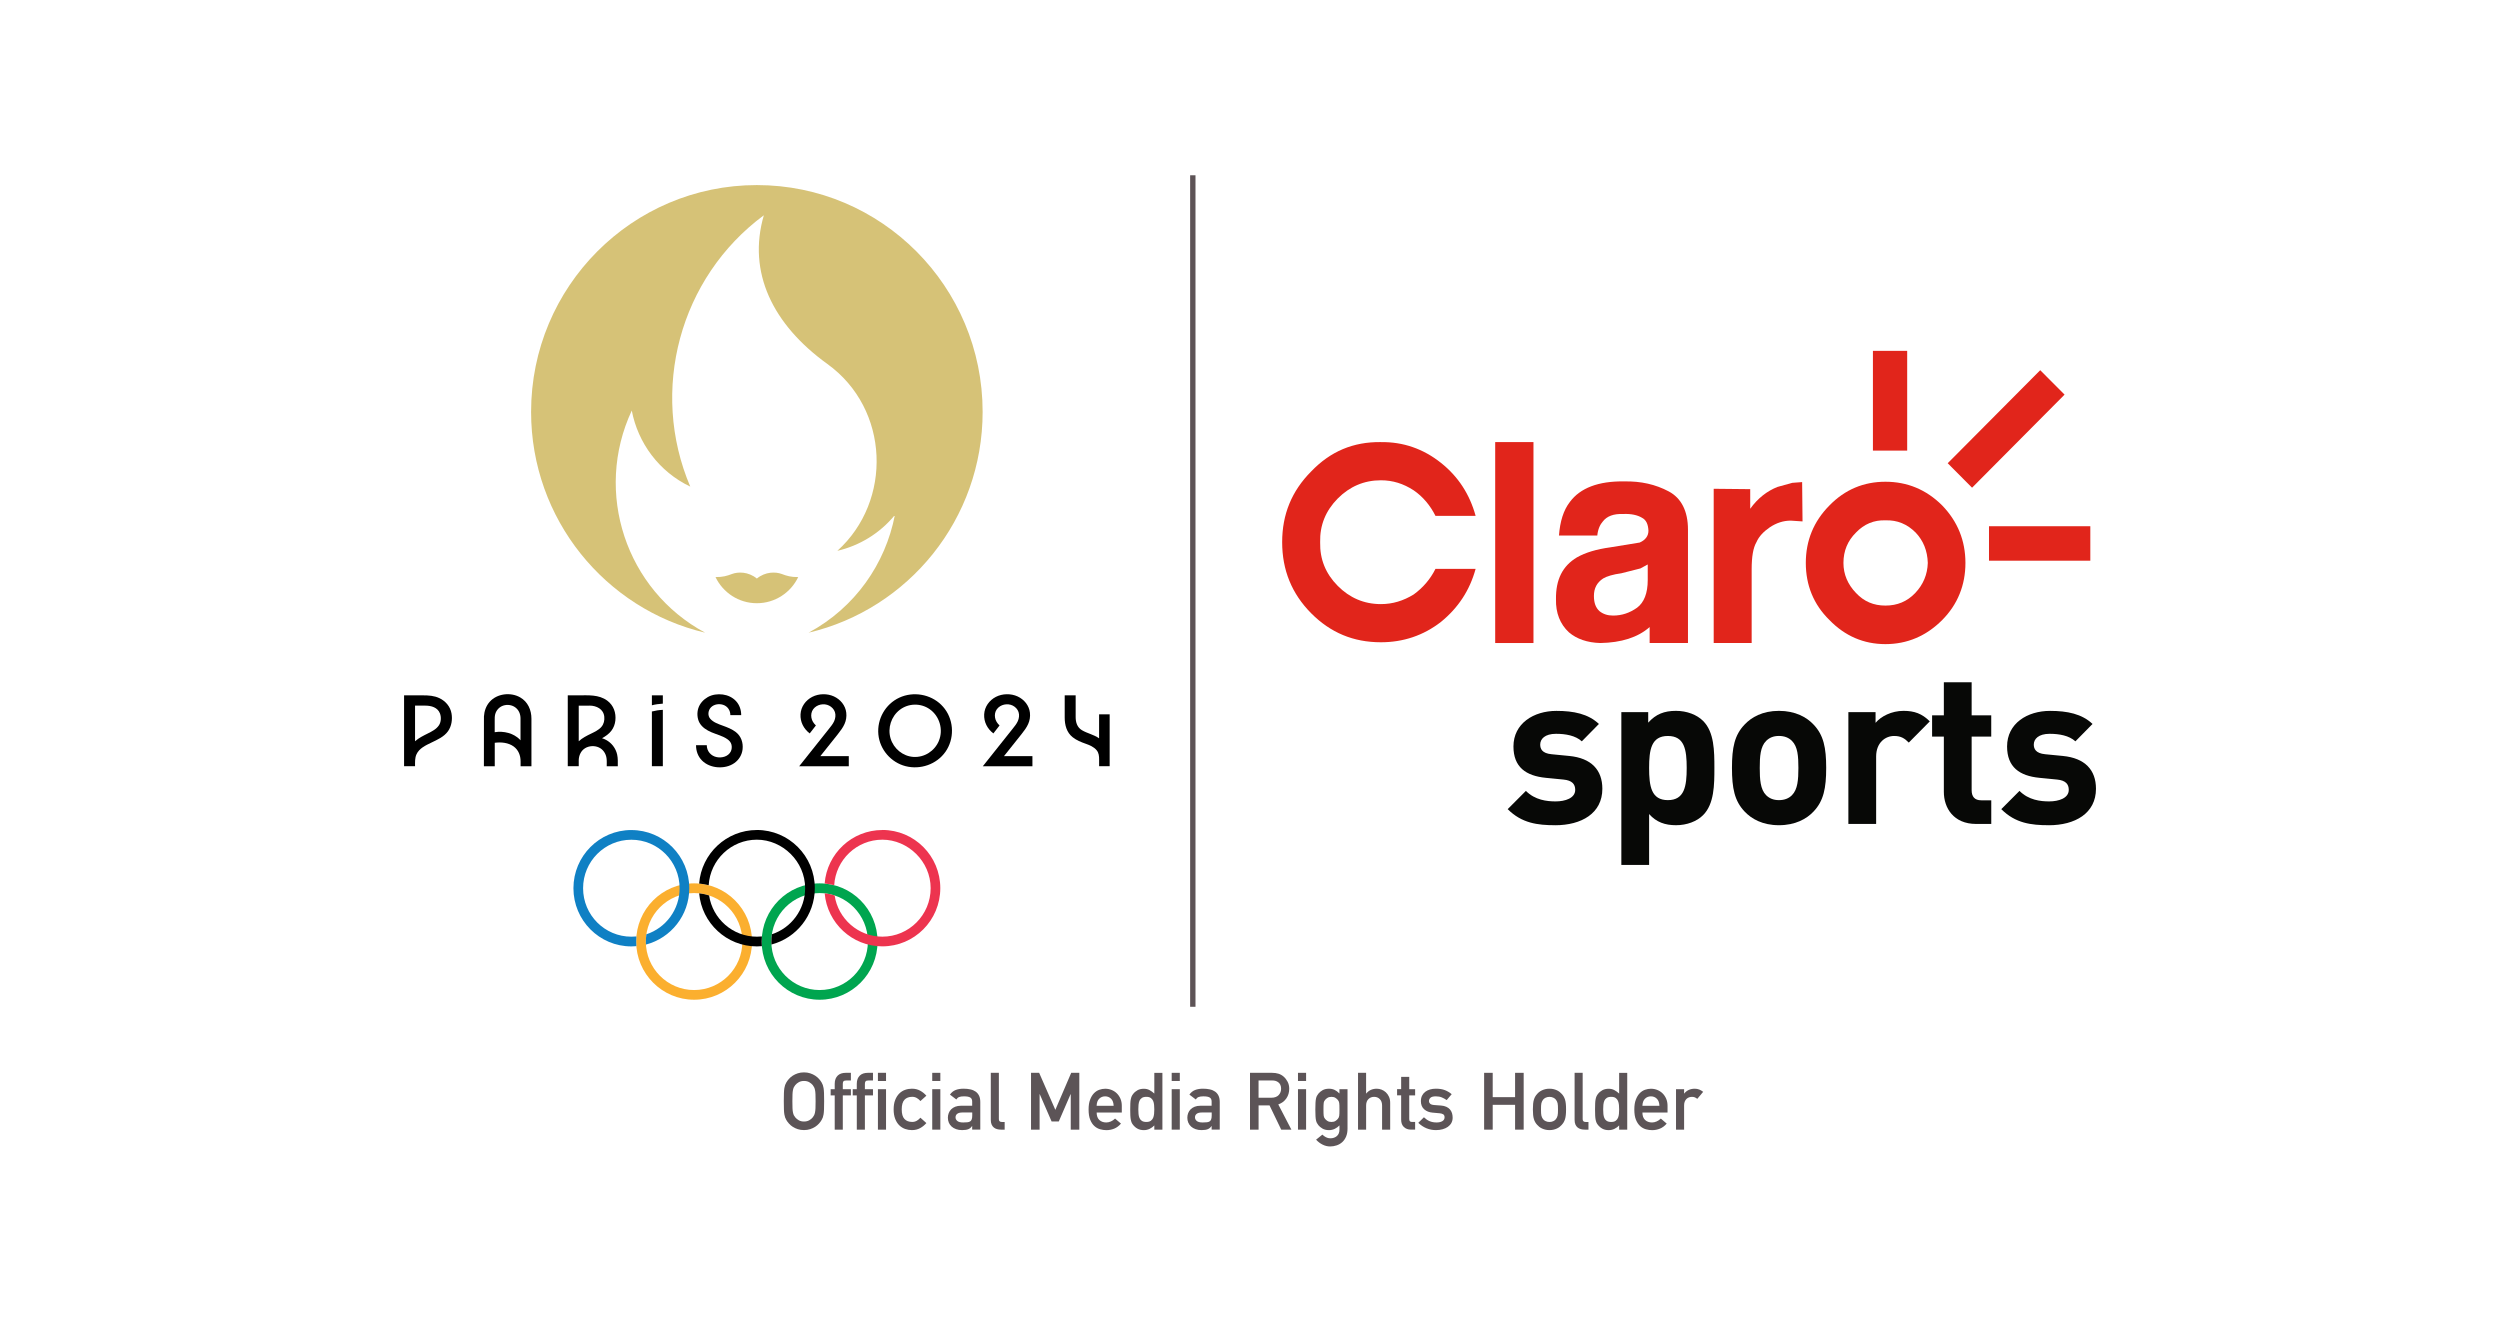 <svg width="254" height="134" viewBox="0 0 254 134" fill="none" xmlns="http://www.w3.org/2000/svg">
<g filter="url(#filter0_d_531_4327)">
<path d="M187.254 10.205H66.746C35.683 10.205 10.5 35.502 10.5 66.705C10.5 97.909 35.683 123.205 66.746 123.205H187.254C218.317 123.205 243.5 97.909 243.5 66.705C243.5 35.502 218.317 10.205 187.254 10.205Z" fill="white"/>
<path d="M79.634 111.885C79.634 111.539 79.639 111.262 79.647 111.055C79.654 110.848 79.669 110.678 79.691 110.548C79.714 110.419 79.739 110.314 79.768 110.237C79.798 110.159 79.838 110.077 79.885 109.99C79.955 109.865 80.044 109.743 80.156 109.618C80.265 109.493 80.397 109.383 80.546 109.286C80.697 109.189 80.866 109.109 81.057 109.047C81.248 108.984 81.457 108.954 81.683 108.954C81.909 108.954 82.118 108.984 82.309 109.047C82.5 109.109 82.671 109.189 82.82 109.286C82.972 109.383 83.101 109.496 83.21 109.618C83.322 109.743 83.411 109.865 83.481 109.99C83.531 110.077 83.568 110.159 83.598 110.237C83.627 110.314 83.652 110.419 83.675 110.548C83.694 110.678 83.712 110.848 83.719 111.055C83.727 111.262 83.732 111.541 83.732 111.885C83.732 112.23 83.729 112.509 83.719 112.716C83.712 112.923 83.697 113.093 83.675 113.222C83.652 113.352 83.627 113.457 83.598 113.534C83.568 113.612 83.528 113.694 83.481 113.781C83.411 113.906 83.322 114.031 83.21 114.153C83.098 114.278 82.969 114.387 82.82 114.485C82.669 114.582 82.498 114.662 82.309 114.724C82.118 114.786 81.909 114.816 81.683 114.816C81.457 114.816 81.248 114.786 81.057 114.724C80.866 114.662 80.695 114.582 80.546 114.485C80.394 114.387 80.265 114.278 80.156 114.153C80.044 114.028 79.955 113.906 79.885 113.781C79.835 113.694 79.798 113.612 79.768 113.534C79.739 113.457 79.714 113.352 79.691 113.222C79.669 113.093 79.654 112.923 79.647 112.716C79.639 112.509 79.634 112.232 79.634 111.885ZM80.506 111.885C80.506 112.182 80.508 112.419 80.518 112.599C80.526 112.778 80.543 112.923 80.568 113.035C80.593 113.15 80.623 113.242 80.657 113.312C80.692 113.382 80.739 113.452 80.799 113.524C80.891 113.636 81.01 113.736 81.159 113.821C81.305 113.906 81.482 113.946 81.688 113.946C81.894 113.946 82.068 113.903 82.217 113.821C82.366 113.739 82.485 113.639 82.575 113.524C82.629 113.454 82.674 113.385 82.711 113.312C82.748 113.242 82.778 113.15 82.803 113.035C82.828 112.923 82.843 112.776 82.853 112.599C82.86 112.422 82.865 112.182 82.865 111.885C82.865 111.589 82.86 111.352 82.853 111.172C82.845 110.992 82.828 110.848 82.803 110.733C82.778 110.621 82.748 110.528 82.711 110.461C82.674 110.394 82.627 110.321 82.575 110.246C82.483 110.134 82.363 110.034 82.217 109.95C82.07 109.867 81.892 109.825 81.688 109.825C81.484 109.825 81.308 109.867 81.159 109.95C81.01 110.034 80.891 110.132 80.799 110.246C80.739 110.321 80.692 110.394 80.657 110.461C80.623 110.528 80.593 110.618 80.568 110.733C80.543 110.848 80.528 110.992 80.518 111.172C80.511 111.349 80.506 111.589 80.506 111.885Z" fill="#5C5457"/>
<path d="M84.807 111.294H84.394V110.661H84.807V110.117C84.807 109.922 84.834 109.755 84.891 109.615C84.948 109.476 85.025 109.358 85.125 109.266C85.224 109.174 85.341 109.107 85.475 109.064C85.609 109.022 85.758 108.999 85.919 108.999H86.451V109.778H85.984C85.85 109.778 85.755 109.802 85.706 109.855C85.653 109.905 85.629 109.995 85.629 110.117V110.661H86.451V111.294H85.629V114.772H84.807V111.294Z" fill="#5C5457"/>
<path d="M87.049 111.294H86.637V110.661H87.049V110.117C87.049 109.922 87.076 109.755 87.133 109.615C87.191 109.476 87.267 109.358 87.369 109.266C87.469 109.174 87.585 109.107 87.719 109.064C87.853 109.022 88.002 108.999 88.164 108.999H88.695V109.778H88.228C88.094 109.778 88 109.802 87.95 109.855C87.901 109.905 87.873 109.995 87.873 110.117V110.661H88.695V111.294H87.873V114.772H87.051V111.294H87.049ZM89.197 108.999H90.021V109.827H89.197V108.999ZM89.197 110.661H90.021V114.772H89.197V110.661Z" fill="#5C5457"/>
<path d="M94.119 114.105C93.94 114.31 93.732 114.482 93.486 114.617C93.242 114.752 92.962 114.819 92.651 114.819C92.415 114.819 92.185 114.779 91.961 114.702C91.738 114.622 91.541 114.5 91.368 114.332C91.196 114.165 91.057 113.948 90.953 113.679C90.849 113.412 90.794 113.09 90.794 112.719C90.794 112.347 90.846 112.018 90.953 111.753C91.057 111.489 91.196 111.272 91.368 111.1C91.541 110.93 91.738 110.805 91.961 110.728C92.185 110.648 92.415 110.611 92.651 110.611C92.964 110.611 93.242 110.678 93.486 110.813C93.732 110.947 93.943 111.12 94.119 111.324L93.513 111.868C93.411 111.743 93.29 111.641 93.151 111.559C93.009 111.476 92.855 111.436 92.681 111.436C92.344 111.436 92.08 111.536 91.894 111.736C91.708 111.935 91.616 112.262 91.616 112.716C91.616 113.17 91.708 113.489 91.894 113.689C92.08 113.888 92.341 113.988 92.681 113.988C92.855 113.988 93.009 113.948 93.151 113.866C93.29 113.786 93.411 113.681 93.513 113.559L94.119 114.103V114.105Z" fill="#5C5457"/>
<path d="M94.715 108.999H95.539V109.827H94.715V108.999ZM94.715 110.661H95.539V114.772H94.715V110.661Z" fill="#5C5457"/>
<path d="M98.775 114.405H98.758C98.671 114.545 98.552 114.649 98.4 114.717C98.246 114.784 98.03 114.819 97.749 114.819C97.523 114.819 97.32 114.786 97.141 114.722C96.96 114.657 96.808 114.569 96.684 114.457C96.56 114.347 96.466 114.213 96.401 114.061C96.337 113.906 96.304 113.741 96.304 113.562C96.304 113.4 96.332 113.245 96.389 113.095C96.446 112.946 96.528 112.816 96.639 112.706C96.751 112.596 96.888 112.507 97.054 112.442C97.221 112.377 97.414 112.344 97.635 112.344H98.773V111.915C98.773 111.721 98.708 111.584 98.576 111.506C98.445 111.426 98.231 111.389 97.936 111.389C97.72 111.389 97.556 111.411 97.444 111.459C97.33 111.504 97.235 111.589 97.161 111.706L96.515 111.212C96.672 110.99 96.863 110.835 97.091 110.745C97.32 110.656 97.588 110.611 97.894 110.611C98.147 110.611 98.378 110.633 98.589 110.681C98.8 110.725 98.976 110.803 99.125 110.908C99.274 111.012 99.388 111.152 99.473 111.324C99.557 111.496 99.597 111.711 99.597 111.965V114.769H98.773V114.405H98.775ZM98.775 113.028H97.792C97.548 113.028 97.372 113.073 97.255 113.163C97.139 113.252 97.082 113.372 97.082 113.524C97.082 113.664 97.141 113.786 97.26 113.888C97.379 113.991 97.578 114.043 97.859 114.043C98.03 114.043 98.174 114.036 98.291 114.023C98.407 114.011 98.502 113.978 98.574 113.931C98.646 113.881 98.698 113.811 98.73 113.716C98.763 113.622 98.78 113.494 98.78 113.332V113.033L98.775 113.028Z" fill="#5C5457"/>
<path d="M100.663 108.999H101.485V113.709C101.485 113.898 101.586 113.993 101.79 113.993H102.073V114.772H101.711C101.559 114.772 101.422 114.754 101.296 114.719C101.169 114.684 101.057 114.627 100.966 114.549C100.871 114.47 100.797 114.37 100.745 114.243C100.69 114.115 100.665 113.961 100.665 113.776V109.002L100.663 108.999Z" fill="#5C5457"/>
<path d="M104.752 108.999H105.577L107.223 112.761L108.835 108.999H109.659V114.772H108.788V111.172H108.77L107.571 113.943H106.843L105.641 111.172H105.624V114.772H104.752V108.999Z" fill="#5C5457"/>
<path d="M111.42 113.028C111.42 113.37 111.512 113.622 111.693 113.791C111.877 113.958 112.11 114.043 112.396 114.043C112.552 114.043 112.709 114.008 112.868 113.938C113.027 113.868 113.168 113.771 113.292 113.646L113.891 114.158C113.685 114.395 113.456 114.567 113.206 114.669C112.952 114.771 112.689 114.824 112.416 114.824C112.207 114.824 111.994 114.794 111.778 114.734C111.562 114.674 111.368 114.567 111.194 114.41C111.018 114.253 110.876 114.041 110.767 113.769C110.655 113.499 110.601 113.153 110.601 112.731C110.601 112.309 110.653 111.995 110.755 111.726C110.856 111.456 110.988 111.239 111.149 111.072C111.311 110.908 111.492 110.79 111.691 110.72C111.889 110.651 112.088 110.616 112.289 110.616C112.515 110.616 112.731 110.656 112.935 110.738C113.138 110.82 113.317 110.935 113.471 111.087C113.625 111.239 113.747 111.421 113.839 111.633C113.931 111.848 113.975 112.085 113.975 112.352V113.033H111.425L111.42 113.028ZM113.146 112.347C113.136 112.033 113.049 111.796 112.888 111.633C112.726 111.471 112.525 111.389 112.282 111.389C112.038 111.389 111.837 111.471 111.676 111.633C111.514 111.796 111.428 112.033 111.418 112.347H113.143H113.146Z" fill="#5C5457"/>
<path d="M117.278 114.342C117.149 114.482 116.993 114.597 116.809 114.687C116.625 114.777 116.429 114.821 116.22 114.821C115.967 114.821 115.751 114.772 115.57 114.672C115.388 114.572 115.239 114.442 115.123 114.288C115.063 114.218 115.016 114.143 114.981 114.066C114.946 113.988 114.917 113.891 114.892 113.774C114.867 113.659 114.852 113.514 114.842 113.347C114.835 113.18 114.83 112.968 114.83 112.716C114.83 112.464 114.832 112.26 114.842 112.092C114.849 111.925 114.867 111.783 114.892 111.666C114.917 111.551 114.946 111.454 114.981 111.379C115.016 111.304 115.063 111.227 115.123 111.152C115.242 110.995 115.391 110.868 115.57 110.768C115.748 110.668 115.967 110.618 116.22 110.618C116.431 110.618 116.62 110.663 116.789 110.753C116.958 110.843 117.122 110.96 117.278 111.105V109.004H118.1V114.776H117.278V114.347V114.342ZM116.469 111.439C116.275 111.439 116.123 111.476 116.014 111.549C115.902 111.621 115.823 111.718 115.771 111.836C115.721 111.955 115.689 112.09 115.674 112.245C115.661 112.399 115.654 112.554 115.654 112.711C115.654 112.868 115.661 113.03 115.674 113.18C115.686 113.332 115.719 113.467 115.771 113.589C115.823 113.711 115.902 113.809 116.014 113.881C116.123 113.953 116.275 113.991 116.469 113.991C116.662 113.991 116.814 113.951 116.92 113.873C117.027 113.794 117.107 113.696 117.159 113.574C117.209 113.452 117.241 113.317 117.256 113.165C117.271 113.013 117.276 112.863 117.276 112.711C117.276 112.559 117.268 112.417 117.256 112.265C117.243 112.112 117.211 111.978 117.159 111.855C117.107 111.733 117.027 111.633 116.92 111.556C116.814 111.476 116.662 111.439 116.469 111.439Z" fill="#5C5457"/>
<path d="M119.043 108.999H119.868V109.827H119.043V108.999ZM119.043 110.661H119.868V114.772H119.043V110.661Z" fill="#5C5457"/>
<path d="M123.104 114.405H123.086C122.999 114.545 122.88 114.649 122.729 114.717C122.575 114.784 122.359 114.819 122.078 114.819C121.852 114.819 121.648 114.786 121.47 114.722C121.288 114.657 121.137 114.569 121.013 114.457C120.889 114.347 120.794 114.213 120.73 114.061C120.665 113.906 120.633 113.741 120.633 113.562C120.633 113.4 120.66 113.245 120.717 113.095C120.774 112.946 120.856 112.816 120.968 112.706C121.08 112.596 121.216 112.507 121.383 112.442C121.549 112.377 121.743 112.344 121.964 112.344H123.101V111.915C123.101 111.721 123.037 111.584 122.905 111.506C122.773 111.426 122.56 111.389 122.264 111.389C122.048 111.389 121.884 111.411 121.773 111.459C121.658 111.504 121.564 111.589 121.49 111.706L120.844 111.212C121 110.99 121.192 110.835 121.42 110.745C121.648 110.656 121.917 110.611 122.222 110.611C122.475 110.611 122.706 110.633 122.917 110.681C123.128 110.725 123.305 110.803 123.454 110.908C123.603 111.012 123.717 111.152 123.801 111.324C123.886 111.496 123.926 111.711 123.926 111.965V114.769H123.101V114.405H123.104ZM123.104 113.028H122.12C121.877 113.028 121.701 113.073 121.584 113.163C121.47 113.252 121.41 113.372 121.41 113.524C121.41 113.664 121.47 113.786 121.589 113.888C121.708 113.991 121.907 114.043 122.187 114.043C122.359 114.043 122.503 114.036 122.619 114.023C122.736 114.011 122.831 113.978 122.903 113.931C122.975 113.881 123.027 113.811 123.059 113.716C123.091 113.622 123.109 113.494 123.109 113.332V113.033L123.104 113.028Z" fill="#5C5457"/>
<path d="M127 108.999H129.245C129.486 108.999 129.702 109.029 129.893 109.089C130.084 109.149 130.258 109.246 130.414 109.381C130.576 109.521 130.712 109.698 130.822 109.907C130.931 110.119 130.986 110.354 130.986 110.613C130.986 110.985 130.889 111.314 130.693 111.599C130.496 111.883 130.223 112.085 129.873 112.21L131.204 114.772H130.171L128.984 112.307H127.872V114.772H127V108.999ZM127.872 111.529H129.185C129.347 111.529 129.491 111.504 129.612 111.456C129.737 111.409 129.838 111.342 129.918 111.254C130 111.167 130.059 111.07 130.099 110.962C130.139 110.855 130.159 110.738 130.159 110.613C130.159 110.461 130.134 110.331 130.082 110.219C130.03 110.109 129.96 110.02 129.868 109.955C129.786 109.895 129.699 109.85 129.602 109.82C129.506 109.79 129.381 109.775 129.232 109.775H127.869V111.526L127.872 111.529Z" fill="#5C5457"/>
<path d="M131.875 108.999H132.699V109.827H131.875V108.999ZM131.875 110.661H132.699V114.772H131.875V110.661Z" fill="#5C5457"/>
<path d="M136.086 114.342C135.957 114.482 135.801 114.597 135.617 114.687C135.433 114.776 135.237 114.821 135.028 114.821C134.76 114.821 134.534 114.766 134.355 114.659C134.174 114.552 134.04 114.437 133.948 114.32C133.889 114.245 133.841 114.17 133.802 114.1C133.764 114.031 133.732 113.941 133.707 113.834C133.682 113.726 133.665 113.584 133.655 113.412C133.645 113.24 133.638 113.01 133.638 112.723C133.638 112.437 133.643 112.207 133.655 112.035C133.665 111.863 133.682 111.721 133.707 111.608C133.732 111.496 133.762 111.406 133.802 111.337C133.839 111.267 133.889 111.194 133.948 111.117C134.04 110.997 134.174 110.885 134.355 110.775C134.537 110.668 134.76 110.613 135.028 110.613C135.239 110.613 135.428 110.653 135.597 110.735C135.768 110.815 135.93 110.937 136.086 111.1V110.661H136.908V114.672C136.908 114.981 136.858 115.248 136.764 115.475C136.667 115.702 136.538 115.889 136.374 116.039C136.21 116.188 136.019 116.298 135.806 116.37C135.59 116.443 135.366 116.48 135.135 116.48C134.872 116.48 134.616 116.415 134.365 116.288C134.114 116.161 133.898 115.996 133.715 115.789L134.353 115.278C134.455 115.38 134.574 115.467 134.713 115.542C134.85 115.615 134.996 115.652 135.152 115.652C135.426 115.652 135.652 115.577 135.825 115.425C136.002 115.273 136.089 115.053 136.089 114.761V114.34L136.086 114.342ZM134.465 112.721C134.465 112.883 134.465 113.015 134.47 113.118C134.472 113.22 134.48 113.305 134.489 113.372C134.499 113.439 134.517 113.494 134.537 113.539C134.559 113.582 134.589 113.629 134.626 113.676C134.686 113.751 134.768 113.824 134.872 113.891C134.976 113.958 135.113 113.991 135.279 113.991C135.446 113.991 135.575 113.956 135.679 113.891C135.783 113.824 135.865 113.751 135.925 113.676C135.962 113.629 135.992 113.582 136.014 113.539C136.037 113.497 136.051 113.442 136.064 113.372C136.074 113.305 136.081 113.22 136.084 113.118C136.084 113.015 136.089 112.883 136.089 112.721C136.089 112.559 136.089 112.419 136.084 112.314C136.081 112.212 136.074 112.127 136.064 112.06C136.054 111.993 136.037 111.938 136.014 111.893C135.992 111.85 135.965 111.803 135.925 111.756C135.865 111.681 135.783 111.608 135.679 111.541C135.575 111.474 135.441 111.439 135.279 111.439C135.118 111.439 134.976 111.474 134.872 111.541C134.768 111.608 134.686 111.681 134.626 111.756C134.589 111.803 134.559 111.85 134.537 111.893C134.514 111.935 134.499 111.993 134.489 112.06C134.48 112.127 134.472 112.212 134.47 112.314C134.467 112.417 134.465 112.551 134.465 112.721Z" fill="#5C5457"/>
<path d="M137.974 108.999H138.796V111.1H138.813C138.942 110.937 139.096 110.815 139.277 110.735C139.459 110.653 139.657 110.613 139.878 110.613C140.04 110.613 140.201 110.643 140.363 110.705C140.524 110.768 140.67 110.858 140.8 110.977C140.929 111.097 141.035 111.244 141.117 111.424C141.202 111.604 141.242 111.808 141.242 112.04V114.772H140.42V112.324C140.42 112.043 140.343 111.826 140.189 111.671C140.035 111.516 139.844 111.439 139.613 111.439C139.382 111.439 139.181 111.516 139.029 111.671C138.875 111.826 138.798 112.043 138.798 112.324V114.772H137.976V108.999H137.974Z" fill="#5C5457"/>
<path d="M142.357 109.413H143.179V110.661H143.777V111.294H143.179V113.684C143.179 113.796 143.201 113.876 143.248 113.923C143.293 113.968 143.367 113.991 143.469 113.991H143.777V114.769H143.35C143.059 114.769 142.823 114.682 142.635 114.505C142.448 114.33 142.357 114.078 142.357 113.754V111.289H141.944V110.656H142.357V109.408V109.413Z" fill="#5C5457"/>
<path d="M144.671 113.514C144.847 113.686 145.038 113.819 145.244 113.908C145.451 113.998 145.689 114.043 145.962 114.043C146.198 114.043 146.392 113.998 146.543 113.908C146.692 113.819 146.769 113.689 146.769 113.514C146.769 113.37 146.719 113.267 146.625 113.21C146.528 113.153 146.409 113.12 146.27 113.108L145.542 113.043C145.205 113.015 144.924 112.903 144.698 112.706C144.475 112.509 144.363 112.232 144.363 111.875C144.363 111.663 144.403 111.481 144.48 111.324C144.557 111.167 144.666 111.037 144.802 110.93C144.939 110.825 145.1 110.745 145.287 110.691C145.473 110.636 145.674 110.611 145.888 110.611C146.248 110.611 146.556 110.661 146.806 110.76C147.06 110.86 147.288 110.997 147.492 111.169L146.983 111.768C146.821 111.656 146.655 111.564 146.481 111.494C146.31 111.424 146.111 111.389 145.885 111.389C145.622 111.389 145.438 111.436 145.336 111.531C145.235 111.626 145.182 111.743 145.182 111.883C145.182 111.975 145.222 112.058 145.299 112.135C145.379 112.21 145.518 112.257 145.724 112.272L146.402 112.322C146.61 112.339 146.792 112.379 146.943 112.449C147.094 112.517 147.216 112.606 147.313 112.716C147.41 112.828 147.479 112.953 147.524 113.098C147.566 113.24 147.589 113.395 147.589 113.557C147.589 113.756 147.544 113.936 147.46 114.091C147.373 114.248 147.253 114.38 147.102 114.487C146.948 114.594 146.767 114.679 146.561 114.734C146.354 114.791 146.131 114.819 145.895 114.819C145.562 114.819 145.244 114.759 144.944 114.637C144.643 114.515 144.36 114.33 144.097 114.081L144.671 113.514Z" fill="#5C5457"/>
<path d="M153.933 112.25H151.659V114.772H150.787V108.999H151.659V111.471H153.933V108.999H154.805V114.772H153.933V112.25Z" fill="#5C5457"/>
<path d="M155.741 112.711C155.741 112.489 155.751 112.299 155.766 112.14C155.781 111.98 155.808 111.84 155.846 111.723C155.883 111.603 155.927 111.499 155.982 111.406C156.034 111.314 156.104 111.224 156.183 111.139C156.238 111.075 156.302 111.01 156.382 110.95C156.459 110.888 156.551 110.833 156.653 110.783C156.754 110.735 156.869 110.693 156.995 110.661C157.122 110.628 157.266 110.613 157.427 110.613C157.589 110.613 157.733 110.628 157.859 110.661C157.986 110.693 158.1 110.733 158.202 110.783C158.304 110.833 158.393 110.888 158.468 110.95C158.542 111.012 158.612 111.075 158.669 111.139C158.751 111.227 158.818 111.314 158.87 111.406C158.925 111.499 158.969 111.603 159.007 111.723C159.044 111.843 159.071 111.983 159.086 112.14C159.104 112.299 159.111 112.489 159.111 112.711C159.111 112.933 159.104 113.123 159.086 113.282C159.071 113.442 159.044 113.582 159.007 113.704C158.969 113.826 158.922 113.931 158.87 114.023C158.815 114.115 158.748 114.205 158.669 114.29C158.609 114.355 158.542 114.417 158.468 114.48C158.393 114.542 158.304 114.597 158.202 114.647C158.1 114.697 157.986 114.737 157.859 114.769C157.733 114.801 157.589 114.819 157.427 114.819C157.266 114.819 157.122 114.801 156.995 114.769C156.869 114.737 156.754 114.697 156.653 114.647C156.551 114.599 156.461 114.542 156.382 114.48C156.302 114.417 156.238 114.355 156.183 114.29C156.104 114.203 156.034 114.115 155.982 114.023C155.927 113.931 155.883 113.824 155.846 113.704C155.808 113.582 155.781 113.442 155.766 113.282C155.749 113.123 155.741 112.933 155.741 112.711ZM158.292 112.721C158.292 112.569 158.289 112.444 158.284 112.344C158.279 112.245 158.267 112.16 158.252 112.09C158.237 112.02 158.215 111.958 158.187 111.903C158.16 111.848 158.128 111.796 158.09 111.741C158.031 111.653 157.941 111.584 157.82 111.526C157.698 111.469 157.569 111.441 157.43 111.441C157.291 111.441 157.159 111.469 157.037 111.526C156.916 111.584 156.826 111.656 156.767 111.741C156.73 111.796 156.697 111.848 156.67 111.903C156.643 111.958 156.623 112.018 156.605 112.09C156.588 112.16 156.578 112.245 156.573 112.344C156.568 112.444 156.566 112.566 156.566 112.714C156.566 112.861 156.568 112.99 156.573 113.09C156.578 113.19 156.588 113.275 156.605 113.345C156.623 113.414 156.643 113.477 156.67 113.532C156.697 113.587 156.73 113.639 156.767 113.694C156.826 113.781 156.916 113.853 157.037 113.908C157.159 113.966 157.288 113.993 157.43 113.993C157.571 113.993 157.701 113.966 157.82 113.908C157.941 113.851 158.031 113.779 158.09 113.694C158.128 113.641 158.16 113.587 158.187 113.532C158.215 113.477 158.237 113.414 158.252 113.345C158.267 113.275 158.279 113.19 158.284 113.09C158.289 112.99 158.292 112.868 158.292 112.721Z" fill="#5C5457"/>
<path d="M159.978 108.999H160.799V113.709C160.799 113.898 160.901 113.993 161.105 113.993H161.388V114.772H161.025C160.874 114.772 160.737 114.754 160.611 114.719C160.484 114.684 160.375 114.627 160.28 114.549C160.186 114.47 160.112 114.37 160.059 114.243C160.005 114.115 159.98 113.961 159.98 113.776V109.002L159.978 108.999Z" fill="#5C5457"/>
<path d="M164.505 114.342C164.376 114.482 164.219 114.597 164.035 114.687C163.852 114.777 163.655 114.821 163.447 114.821C163.193 114.821 162.977 114.772 162.796 114.672C162.615 114.572 162.466 114.442 162.349 114.288C162.29 114.218 162.242 114.143 162.208 114.066C162.173 113.988 162.143 113.891 162.118 113.774C162.093 113.659 162.078 113.514 162.069 113.347C162.061 113.18 162.056 112.968 162.056 112.716C162.056 112.464 162.059 112.26 162.069 112.092C162.076 111.925 162.093 111.783 162.118 111.666C162.143 111.551 162.173 111.454 162.208 111.379C162.242 111.304 162.29 111.227 162.349 111.152C162.468 110.995 162.617 110.868 162.796 110.768C162.975 110.668 163.193 110.618 163.447 110.618C163.658 110.618 163.847 110.663 164.015 110.753C164.184 110.843 164.348 110.96 164.505 111.105V109.004H165.327V114.776H164.505V114.347V114.342ZM163.698 111.439C163.504 111.439 163.352 111.476 163.243 111.549C163.134 111.621 163.052 111.718 163 111.836C162.95 111.955 162.918 112.09 162.903 112.245C162.891 112.399 162.883 112.554 162.883 112.711C162.883 112.868 162.891 113.03 162.903 113.18C162.918 113.332 162.95 113.467 163 113.589C163.052 113.711 163.131 113.809 163.243 113.881C163.352 113.953 163.504 113.991 163.698 113.991C163.891 113.991 164.043 113.951 164.15 113.873C164.256 113.794 164.336 113.696 164.388 113.574C164.44 113.452 164.47 113.317 164.485 113.165C164.5 113.013 164.505 112.863 164.505 112.711C164.505 112.559 164.497 112.417 164.485 112.265C164.47 112.112 164.438 111.978 164.388 111.855C164.338 111.733 164.256 111.633 164.15 111.556C164.043 111.476 163.891 111.439 163.698 111.439Z" fill="#5C5457"/>
<path d="M166.869 113.028C166.869 113.37 166.961 113.622 167.142 113.791C167.326 113.958 167.559 114.043 167.845 114.043C168.001 114.043 168.158 114.008 168.317 113.938C168.476 113.868 168.617 113.771 168.739 113.646L169.337 114.158C169.134 114.395 168.903 114.567 168.652 114.669C168.399 114.771 168.135 114.824 167.862 114.824C167.654 114.824 167.44 114.794 167.224 114.734C167.008 114.674 166.814 114.567 166.64 114.41C166.467 114.253 166.323 114.041 166.213 113.769C166.102 113.499 166.047 113.153 166.047 112.731C166.047 112.309 166.099 111.995 166.201 111.726C166.303 111.456 166.434 111.239 166.596 111.072C166.757 110.908 166.938 110.79 167.137 110.72C167.336 110.651 167.534 110.616 167.735 110.616C167.961 110.616 168.178 110.656 168.381 110.738C168.585 110.82 168.764 110.935 168.918 111.087C169.071 111.239 169.193 111.421 169.285 111.633C169.377 111.848 169.422 112.085 169.422 112.352V113.033H166.871L166.869 113.028ZM168.597 112.347C168.587 112.033 168.5 111.796 168.339 111.633C168.178 111.471 167.976 111.389 167.733 111.389C167.49 111.389 167.289 111.471 167.127 111.633C166.966 111.796 166.879 112.033 166.869 112.347H168.595H168.597Z" fill="#5C5457"/>
<path d="M170.283 110.661H171.105V111.1H171.12C171.249 110.937 171.403 110.815 171.584 110.735C171.763 110.653 171.964 110.613 172.185 110.613C172.352 110.613 172.506 110.641 172.647 110.698C172.786 110.755 172.918 110.833 173.042 110.93L172.444 111.643C172.347 111.569 172.26 111.516 172.183 111.486C172.103 111.456 172.012 111.441 171.905 111.441C171.803 111.441 171.704 111.459 171.612 111.489C171.517 111.521 171.433 111.574 171.356 111.643C171.281 111.713 171.222 111.803 171.175 111.91C171.128 112.018 171.105 112.147 171.105 112.299V114.771H170.283V110.661Z" fill="#5C5457"/>
<path d="M158.001 83.842C156.223 83.842 154.616 83.645 153.181 82.209L155.031 80.355C155.96 81.293 157.177 81.423 158.048 81.423C159.022 81.423 160.042 81.096 160.042 80.248C160.042 79.682 159.737 79.287 158.845 79.203L157.062 79.028C155.031 78.831 153.767 77.936 153.767 75.843C153.767 73.493 155.831 72.226 158.13 72.226C159.891 72.226 161.364 72.53 162.449 73.553L160.713 75.319C160.067 74.73 159.064 74.555 158.088 74.555C156.958 74.555 156.486 75.079 156.486 75.648C156.486 76.062 156.653 76.541 157.651 76.631L159.434 76.805C161.671 77.022 162.799 78.217 162.799 80.138C162.799 82.642 160.673 83.845 158.004 83.845" fill="#070806"/>
<path d="M173.035 82.817C172.407 83.451 171.391 83.842 170.281 83.842C169.171 83.842 168.285 83.536 167.55 82.707V87.874H164.729V72.353H167.458V73.421C168.242 72.55 169.089 72.223 170.281 72.223C171.394 72.223 172.407 72.617 173.035 73.246C174.172 74.378 174.182 76.317 174.182 78.023C174.182 79.729 174.17 81.685 173.035 82.817ZM169.457 74.775C167.768 74.775 167.55 76.167 167.55 78.025C167.55 79.884 167.768 81.293 169.457 81.293C171.145 81.293 171.369 79.879 171.369 78.025C171.369 76.172 171.148 74.775 169.457 74.775Z" fill="#070806"/>
<path d="M184.259 82.448C183.567 83.191 182.414 83.842 180.741 83.842C179.067 83.842 177.944 83.191 177.247 82.448C176.231 81.375 175.968 80.091 175.968 78.02C175.968 75.95 176.229 74.685 177.247 73.618C177.944 72.874 179.069 72.223 180.741 72.223C182.412 72.223 183.567 72.874 184.259 73.618C185.28 74.685 185.541 75.967 185.541 78.02C185.541 80.073 185.28 81.375 184.259 82.448ZM182.064 75.276C181.739 74.952 181.307 74.772 180.741 74.772C180.174 74.772 179.77 74.95 179.439 75.276C178.853 75.865 178.791 76.848 178.791 78.023C178.791 79.198 178.853 80.203 179.439 80.792C179.77 81.116 180.179 81.293 180.741 81.293C181.302 81.293 181.741 81.118 182.064 80.792C182.65 80.203 182.717 79.198 182.717 78.023C182.717 76.848 182.653 75.865 182.064 75.276Z" fill="#070806"/>
<path d="M193.934 75.448C193.507 75.014 193.134 74.775 192.439 74.775C191.572 74.775 190.616 75.429 190.616 76.865V83.713H187.795V72.353H190.557V73.441C191.096 72.789 192.181 72.223 193.393 72.223C194.503 72.223 195.28 72.505 196.067 73.291L193.934 75.446V75.448Z" fill="#070806"/>
<path d="M200.771 83.713C198.471 83.713 197.495 82.074 197.495 80.46V74.837H196.301V72.677H197.495V69.32H200.319V72.677H202.31V74.837H200.319V80.283C200.319 80.941 200.624 81.311 201.297 81.311H202.313V83.71H200.776L200.771 83.713Z" fill="#070806"/>
<path d="M208.151 83.842C206.365 83.842 204.761 83.645 203.331 82.209L205.181 80.355C206.109 81.293 207.326 81.423 208.193 81.423C209.171 81.423 210.187 81.096 210.187 80.248C210.187 79.682 209.881 79.287 209 79.203L207.217 79.028C205.181 78.831 203.919 77.936 203.919 75.843C203.919 73.493 205.978 72.226 208.282 72.226C210.04 72.226 211.518 72.53 212.601 73.553L210.862 75.319C210.214 74.73 209.218 74.555 208.24 74.555C207.118 74.555 206.633 75.079 206.633 75.648C206.633 76.062 206.81 76.541 207.803 76.631L209.586 76.805C211.823 77.022 212.951 78.217 212.951 80.138C212.951 82.642 210.82 83.845 208.156 83.845" fill="#070806"/>
<path d="M194.592 60.245C193.768 61.113 192.762 61.527 191.56 61.527C190.358 61.527 189.385 61.115 188.568 60.245C187.738 59.379 187.294 58.364 187.294 57.194C187.294 55.952 187.736 54.931 188.568 54.108C189.387 53.245 190.398 52.824 191.56 52.866C192.762 52.826 193.768 53.245 194.63 54.108C195.412 54.934 195.826 55.952 195.864 57.194C195.826 58.361 195.412 59.377 194.592 60.245ZM197.329 51.357C195.715 49.738 193.768 48.945 191.56 48.945C189.353 48.945 187.443 49.738 185.869 51.357C184.259 52.981 183.47 54.934 183.47 57.194C183.47 59.454 184.257 61.412 185.869 62.993C187.443 64.617 189.353 65.443 191.56 65.443C193.768 65.443 195.715 64.617 197.329 62.993C198.896 61.412 199.688 59.454 199.688 57.194C199.688 54.934 198.898 52.981 197.329 51.357Z" fill="#E1251B"/>
<path d="M140.3 44.916C137.492 44.881 135.175 45.859 133.226 47.889C131.237 49.885 130.268 52.257 130.268 55.084C130.268 57.91 131.237 60.319 133.226 62.318C135.175 64.273 137.492 65.254 140.3 65.254C142.55 65.254 144.611 64.578 146.407 63.181C148.16 61.749 149.325 59.98 149.923 57.797H145.843C145.319 58.853 144.569 59.716 143.631 60.397C142.588 61.038 141.5 61.377 140.3 61.377C138.58 61.377 137.119 60.736 135.92 59.531C134.688 58.289 134.09 56.825 134.127 55.089C134.087 53.357 134.688 51.888 135.92 50.643C137.122 49.438 138.58 48.797 140.3 48.797C141.502 48.797 142.588 49.137 143.631 49.818C144.569 50.459 145.319 51.359 145.843 52.412H149.923C149.325 50.229 148.16 48.423 146.407 47.031C144.611 45.597 142.55 44.884 140.3 44.919" fill="#E1251B"/>
<path d="M166.663 57.755L167.41 57.349V58.93C167.41 60.277 167.033 61.218 166.323 61.746C165.575 62.273 164.788 62.542 163.886 62.542C163.33 62.542 162.878 62.39 162.508 62.093C162.131 61.749 161.942 61.265 161.942 60.547C161.942 59.761 162.248 59.19 162.876 58.775C163.253 58.548 163.884 58.361 164.716 58.247L166.66 57.755H166.663ZM165.011 48.91C162.394 48.872 160.556 49.583 159.511 50.983C158.84 51.846 158.5 52.981 158.391 54.41H162.285C162.352 53.734 162.585 53.278 162.848 52.981C163.256 52.449 163.931 52.185 164.907 52.222C165.729 52.185 166.367 52.332 166.812 52.597C167.264 52.824 167.45 53.275 167.482 53.919C167.482 54.443 167.187 54.862 166.593 55.123L163.591 55.612C162.208 55.802 161.093 56.134 160.219 56.628C158.761 57.496 158.056 58.885 158.088 60.891C158.056 62.275 158.503 63.41 159.399 64.241C160.186 64.919 161.274 65.296 162.588 65.331C164.718 65.296 166.402 64.767 167.604 63.709V65.331H171.498V53.806C171.498 51.921 170.815 50.606 169.548 49.93C168.2 49.212 166.702 48.875 165.014 48.912" fill="#E1251B"/>
<path d="M155.801 44.916H151.912V65.331H155.801V44.916Z" fill="#E1251B"/>
<path d="M180.586 49.474C179.546 49.89 178.602 50.603 177.822 51.691V49.698L174.112 49.66V65.328H177.969V57.835C177.969 56.553 178.123 55.652 178.456 55.081C178.716 54.482 179.203 53.993 179.809 53.577C180.479 53.128 181.19 52.896 181.94 52.896L183.137 52.976L183.097 48.98L182.089 49.057L180.586 49.474Z" fill="#E1251B"/>
<path d="M200.361 49.551L209.76 40.094L207.286 37.612L197.887 47.064L200.361 49.551Z" fill="#E1251B"/>
<path d="M193.77 35.647H190.289V45.782H193.77V35.647Z" fill="#E1251B"/>
<path d="M212.377 53.465H202.082V56.967H212.377V53.465Z" fill="#E1251B"/>
<path d="M44.65 70.936C44.116 70.679 43.54 70.647 42.959 70.647H41.054V77.848H42.169C42.169 77.439 42.142 77.017 42.316 76.636C42.596 76.022 43.252 75.728 43.823 75.451C44.434 75.154 45.114 74.862 45.522 74.286C45.882 73.775 45.981 73.099 45.874 72.487C45.752 71.789 45.278 71.238 44.653 70.936M44.595 73.69C44.332 74.087 43.883 74.311 43.47 74.518C43.019 74.745 42.552 74.969 42.169 75.311V71.692H43.225C43.816 71.692 44.466 71.874 44.7 72.485C44.841 72.857 44.819 73.356 44.595 73.692" fill="black"/>
<path d="M52.84 70.849C51.876 70.3 50.493 70.462 49.748 71.308C49.386 71.717 49.202 72.246 49.169 72.787C49.162 72.924 49.164 77.851 49.164 77.851H50.267V75.466C50.915 75.384 51.643 75.446 52.189 75.843C52.678 76.199 52.892 76.761 52.892 77.352C52.892 77.519 52.892 77.851 52.892 77.851H53.994V73.021C53.994 72.136 53.632 71.298 52.842 70.849M52.827 75.147C52.172 74.481 51.166 74.246 50.262 74.391V73.213C50.262 72.996 50.257 72.779 50.312 72.567C50.419 72.161 50.724 71.826 51.121 71.692C51.536 71.552 52.015 71.615 52.365 71.879C52.718 72.143 52.882 72.55 52.884 72.984C52.887 73.323 52.884 73.66 52.884 73.999V75.216C52.864 75.194 52.845 75.169 52.825 75.147" fill="black"/>
<path d="M61.573 75.174C61.447 75.107 61.31 75.049 61.166 75.004C61.521 74.807 61.871 74.568 62.117 74.241C62.346 73.939 62.477 73.59 62.52 73.213C62.606 72.423 62.348 71.672 61.703 71.19C60.841 70.547 59.751 70.647 58.737 70.647H57.685V77.848H58.8C58.8 77.634 58.792 77.419 58.8 77.207C58.822 76.731 59.031 76.272 59.445 76.017C59.85 75.77 60.401 75.74 60.833 75.935C61.268 76.129 61.551 76.551 61.621 77.017C61.663 77.289 61.643 77.576 61.643 77.851H62.768C62.768 77.457 62.79 77.052 62.703 76.663C62.559 76.025 62.147 75.483 61.573 75.174ZM59.892 71.689C60.6 71.689 61.318 72.036 61.395 72.817C61.432 73.191 61.35 73.563 61.102 73.852C60.831 74.166 60.426 74.356 60.059 74.535C59.614 74.75 59.167 74.975 58.8 75.311V71.694H59.892V71.689Z" fill="black"/>
<path d="M66.232 71.657C66.594 71.56 66.972 71.515 67.344 71.49V70.647H66.232V71.654V71.657Z" fill="black"/>
<path d="M66.232 72.288V77.848H67.344V72.121C66.969 72.136 66.594 72.193 66.232 72.288Z" fill="black"/>
<path d="M74.779 74.393C74.38 74.079 73.9 73.897 73.428 73.725C72.992 73.565 72.482 73.395 72.165 73.031C71.871 72.697 71.939 72.166 72.239 71.861C72.552 71.547 73.051 71.477 73.461 71.607C73.925 71.754 74.203 72.173 74.203 72.655H75.306C75.306 72.128 75.137 71.619 74.777 71.23C74.427 70.854 73.943 70.629 73.439 70.562C72.915 70.494 72.371 70.562 71.906 70.826C71.472 71.076 71.104 71.47 70.948 71.956C70.799 72.42 70.831 72.999 71.067 73.428C71.333 73.907 71.809 74.194 72.296 74.403C72.825 74.63 73.439 74.77 73.91 75.109C74.102 75.246 74.26 75.421 74.317 75.656C74.372 75.885 74.352 76.142 74.246 76.354C73.987 76.868 73.347 77.025 72.823 76.925C72.234 76.81 71.809 76.319 71.809 75.713H70.717C70.717 76.299 70.906 76.85 71.325 77.269C71.737 77.683 72.311 77.906 72.89 77.953C73.493 78 74.119 77.878 74.618 77.521C75.077 77.195 75.388 76.686 75.447 76.12C75.517 75.458 75.306 74.812 74.777 74.393" fill="black"/>
<path d="M85.157 74.548C85.403 74.241 85.644 73.917 85.805 73.555C85.967 73.198 86.024 72.804 85.981 72.415C85.9 71.674 85.388 71.061 84.725 70.756C84.047 70.445 83.19 70.46 82.525 70.801C81.854 71.145 81.373 71.804 81.333 72.57C81.291 73.353 81.653 74.044 82.267 74.516L82.895 73.707C82.669 73.493 82.49 73.228 82.438 72.914C82.388 72.612 82.438 72.305 82.622 72.056C82.982 71.567 83.704 71.42 84.238 71.689C84.507 71.824 84.73 72.058 84.827 72.345C84.926 72.645 84.879 72.986 84.752 73.271C84.623 73.558 84.42 73.8 84.226 74.044C83.481 74.98 82.738 75.915 81.993 76.85C81.728 77.185 81.462 77.519 81.196 77.853H86.237V76.823H83.347L85.157 74.553V74.548Z" fill="black"/>
<path d="M95.634 71.612C94.524 70.522 92.783 70.228 91.373 70.881C89.95 71.54 89.095 73.056 89.242 74.62C89.386 76.152 90.526 77.466 92.008 77.843C93.511 78.225 95.159 77.664 96.061 76.381C96.965 75.094 96.94 73.286 95.994 72.026C95.885 71.879 95.763 71.742 95.631 71.612M95.385 75.284C94.951 76.309 93.923 76.97 92.81 76.903C91.733 76.838 90.796 76.062 90.484 75.029C90.163 73.972 90.543 72.787 91.42 72.116C92.299 71.442 93.543 71.417 94.449 72.049C95.465 72.754 95.867 74.139 95.383 75.281" fill="black"/>
<path d="M103.816 74.548C104.062 74.241 104.303 73.917 104.464 73.555C104.626 73.198 104.683 72.804 104.641 72.415C104.559 71.674 104.05 71.061 103.384 70.756C102.706 70.445 101.85 70.46 101.184 70.801C100.514 71.145 100.032 71.804 99.992 72.57C99.95 73.353 100.312 74.044 100.926 74.516L101.554 73.707C101.328 73.493 101.149 73.228 101.097 72.914C101.047 72.612 101.097 72.305 101.281 72.056C101.641 71.567 102.364 71.42 102.898 71.689C103.166 71.824 103.389 72.058 103.484 72.345C103.583 72.645 103.536 72.986 103.409 73.271C103.28 73.558 103.076 73.8 102.883 74.044C102.138 74.98 101.395 75.915 100.65 76.85C100.384 77.185 100.119 77.519 99.853 77.853H104.894V76.823H102.004L103.814 74.553L103.816 74.548Z" fill="black"/>
<path d="M111.668 72.575V75.014C111.139 74.635 110.476 74.518 109.92 74.186C109.441 73.899 109.289 73.395 109.287 72.862C109.284 72.34 109.287 70.647 109.287 70.647H108.174C108.174 70.647 108.174 72.146 108.174 72.894C108.174 73.662 108.363 74.413 108.989 74.907C109.374 75.212 109.838 75.399 110.298 75.561C110.707 75.705 111.144 75.885 111.425 76.232C111.646 76.506 111.671 76.835 111.671 77.172V77.848H112.741V72.575H111.671H111.668Z" fill="black"/>
<path fill-rule="evenodd" clip-rule="evenodd" d="M76.406 95.661C76.406 98.927 73.769 101.573 70.521 101.573C67.272 101.573 64.635 98.924 64.635 95.661C64.635 92.398 67.27 89.749 70.521 89.749C73.771 89.749 76.406 92.396 76.406 95.661ZM70.521 90.735C67.811 90.735 65.616 92.94 65.616 95.661C65.616 98.383 67.811 100.588 70.521 100.588C73.23 100.588 75.425 98.383 75.425 95.661C75.425 92.94 73.23 90.735 70.521 90.735Z" fill="#FBAF2F"/>
<path fill-rule="evenodd" clip-rule="evenodd" d="M89.16 95.661C89.16 98.927 86.525 101.573 83.275 101.573C80.024 101.573 77.389 98.924 77.389 95.661C77.389 92.398 80.024 89.749 83.275 89.749C86.525 89.749 89.16 92.396 89.16 95.661ZM83.272 90.735C80.563 90.735 78.368 92.94 78.368 95.661C78.368 98.383 80.563 100.588 83.272 100.588C85.981 100.588 88.177 98.383 88.177 95.661C88.177 92.94 85.981 90.735 83.272 90.735Z" fill="#00A54F"/>
<path fill-rule="evenodd" clip-rule="evenodd" d="M64.146 84.331C60.895 84.331 58.261 86.978 58.261 90.243C58.261 93.508 60.895 96.155 64.146 96.155C64.317 96.155 64.486 96.145 64.655 96.13C64.643 95.975 64.635 95.821 64.635 95.661C64.635 95.484 64.645 95.314 64.66 95.142C64.491 95.16 64.32 95.167 64.146 95.167C61.437 95.167 59.242 92.965 59.242 90.243C59.242 87.522 61.437 85.317 64.146 85.317C66.855 85.317 69.05 87.522 69.05 90.243C69.05 92.428 67.635 94.279 65.673 94.925C65.638 95.167 65.619 95.414 65.619 95.664C65.619 95.766 65.624 95.866 65.629 95.968C68.162 95.307 70.031 92.995 70.031 90.246C70.031 86.98 67.399 84.334 64.149 84.334" fill="#0F80C4"/>
<path fill-rule="evenodd" clip-rule="evenodd" d="M89.649 84.329C86.558 84.329 84.022 86.724 83.784 89.769C84.116 89.797 84.439 89.854 84.755 89.936C84.911 87.357 87.042 85.312 89.649 85.312C92.257 85.312 94.554 87.517 94.554 90.238C94.554 92.96 92.358 95.165 89.649 95.165C87.191 95.165 85.152 93.346 84.799 90.977C84.477 90.869 84.136 90.797 83.786 90.76C84.049 93.778 86.572 96.15 89.649 96.15C92.9 96.15 95.534 93.504 95.534 90.236C95.534 86.968 92.9 84.324 89.649 84.324" fill="#ED344F"/>
<path fill-rule="evenodd" clip-rule="evenodd" d="M76.898 84.329C73.804 84.329 71.271 86.728 71.032 89.769C71.365 89.799 71.688 89.857 72.003 89.936C72.16 87.357 74.29 85.312 76.898 85.312C79.505 85.312 81.802 87.517 81.802 90.238C81.802 92.426 80.384 94.277 78.425 94.92C78.39 95.162 78.37 95.409 78.37 95.659C78.37 95.761 78.373 95.861 78.38 95.963C80.913 95.302 82.785 92.99 82.785 90.238C82.785 86.973 80.151 84.326 76.9 84.326" fill="black"/>
<path fill-rule="evenodd" clip-rule="evenodd" d="M77.387 95.661C77.387 95.484 77.394 95.314 77.412 95.142C77.243 95.16 77.072 95.167 76.898 95.167C74.439 95.167 72.4 93.349 72.045 90.979C71.722 90.872 71.385 90.799 71.035 90.765C71.298 93.783 73.821 96.155 76.898 96.155C77.069 96.155 77.238 96.145 77.407 96.13C77.394 95.976 77.387 95.818 77.387 95.661Z" fill="black"/>
<path d="M79.423 58.316C78.807 58.087 77.772 58.065 76.897 58.78C76.021 58.065 74.988 58.087 74.372 58.316C73.858 58.508 73.453 58.638 72.696 58.631C73.446 60.202 75.047 61.287 76.897 61.287C78.748 61.287 80.349 60.202 81.099 58.631C80.342 58.638 79.937 58.508 79.423 58.316Z" fill="#D6C277"/>
<path d="M76.897 18.804C64.228 18.804 53.959 29.121 53.959 41.845C53.959 52.754 61.506 61.891 71.643 64.281C63.59 59.953 60.304 50.027 64.188 41.713C64.816 44.996 66.947 47.922 70.13 49.439C65.978 39.683 69.035 28.213 77.605 21.872C75.919 27.672 78.509 32.977 84.062 36.981C90.414 41.561 90.682 50.91 85.075 55.964C87.302 55.443 89.373 54.211 90.92 52.327C89.967 57.269 86.88 61.739 82.152 64.281C92.289 61.894 99.835 52.754 99.835 41.845C99.835 29.119 89.565 18.804 76.897 18.804Z" fill="#D6C277"/>
<path d="M121.245 18.026H121.135V102.07H121.245V18.026Z" fill="#5D5356"/>
<path d="M121.462 17.808H120.918V102.289H121.462V17.808Z" fill="#5D5356"/>
</g>
<defs>
<filter id="filter0_d_531_4327" x="0.5" y="0.205" width="253" height="133" filterUnits="userSpaceOnUse" color-interpolation-filters="sRGB">
<feFlood flood-opacity="0" result="BackgroundImageFix"/>
<feColorMatrix in="SourceAlpha" type="matrix" values="0 0 0 0 0 0 0 0 0 0 0 0 0 0 0 0 0 0 127 0" result="hardAlpha"/>
<feOffset/>
<feGaussianBlur stdDeviation="5"/>
<feComposite in2="hardAlpha" operator="out"/>
<feColorMatrix type="matrix" values="0 0 0 0 0.337 0 0 0 0 0.282 0 0 0 0 0.082 0 0 0 0.15 0"/>
<feBlend mode="normal" in2="BackgroundImageFix" result="effect1_dropShadow_531_4327"/>
<feBlend mode="normal" in="SourceGraphic" in2="effect1_dropShadow_531_4327" result="shape"/>
</filter>
</defs>
</svg>
